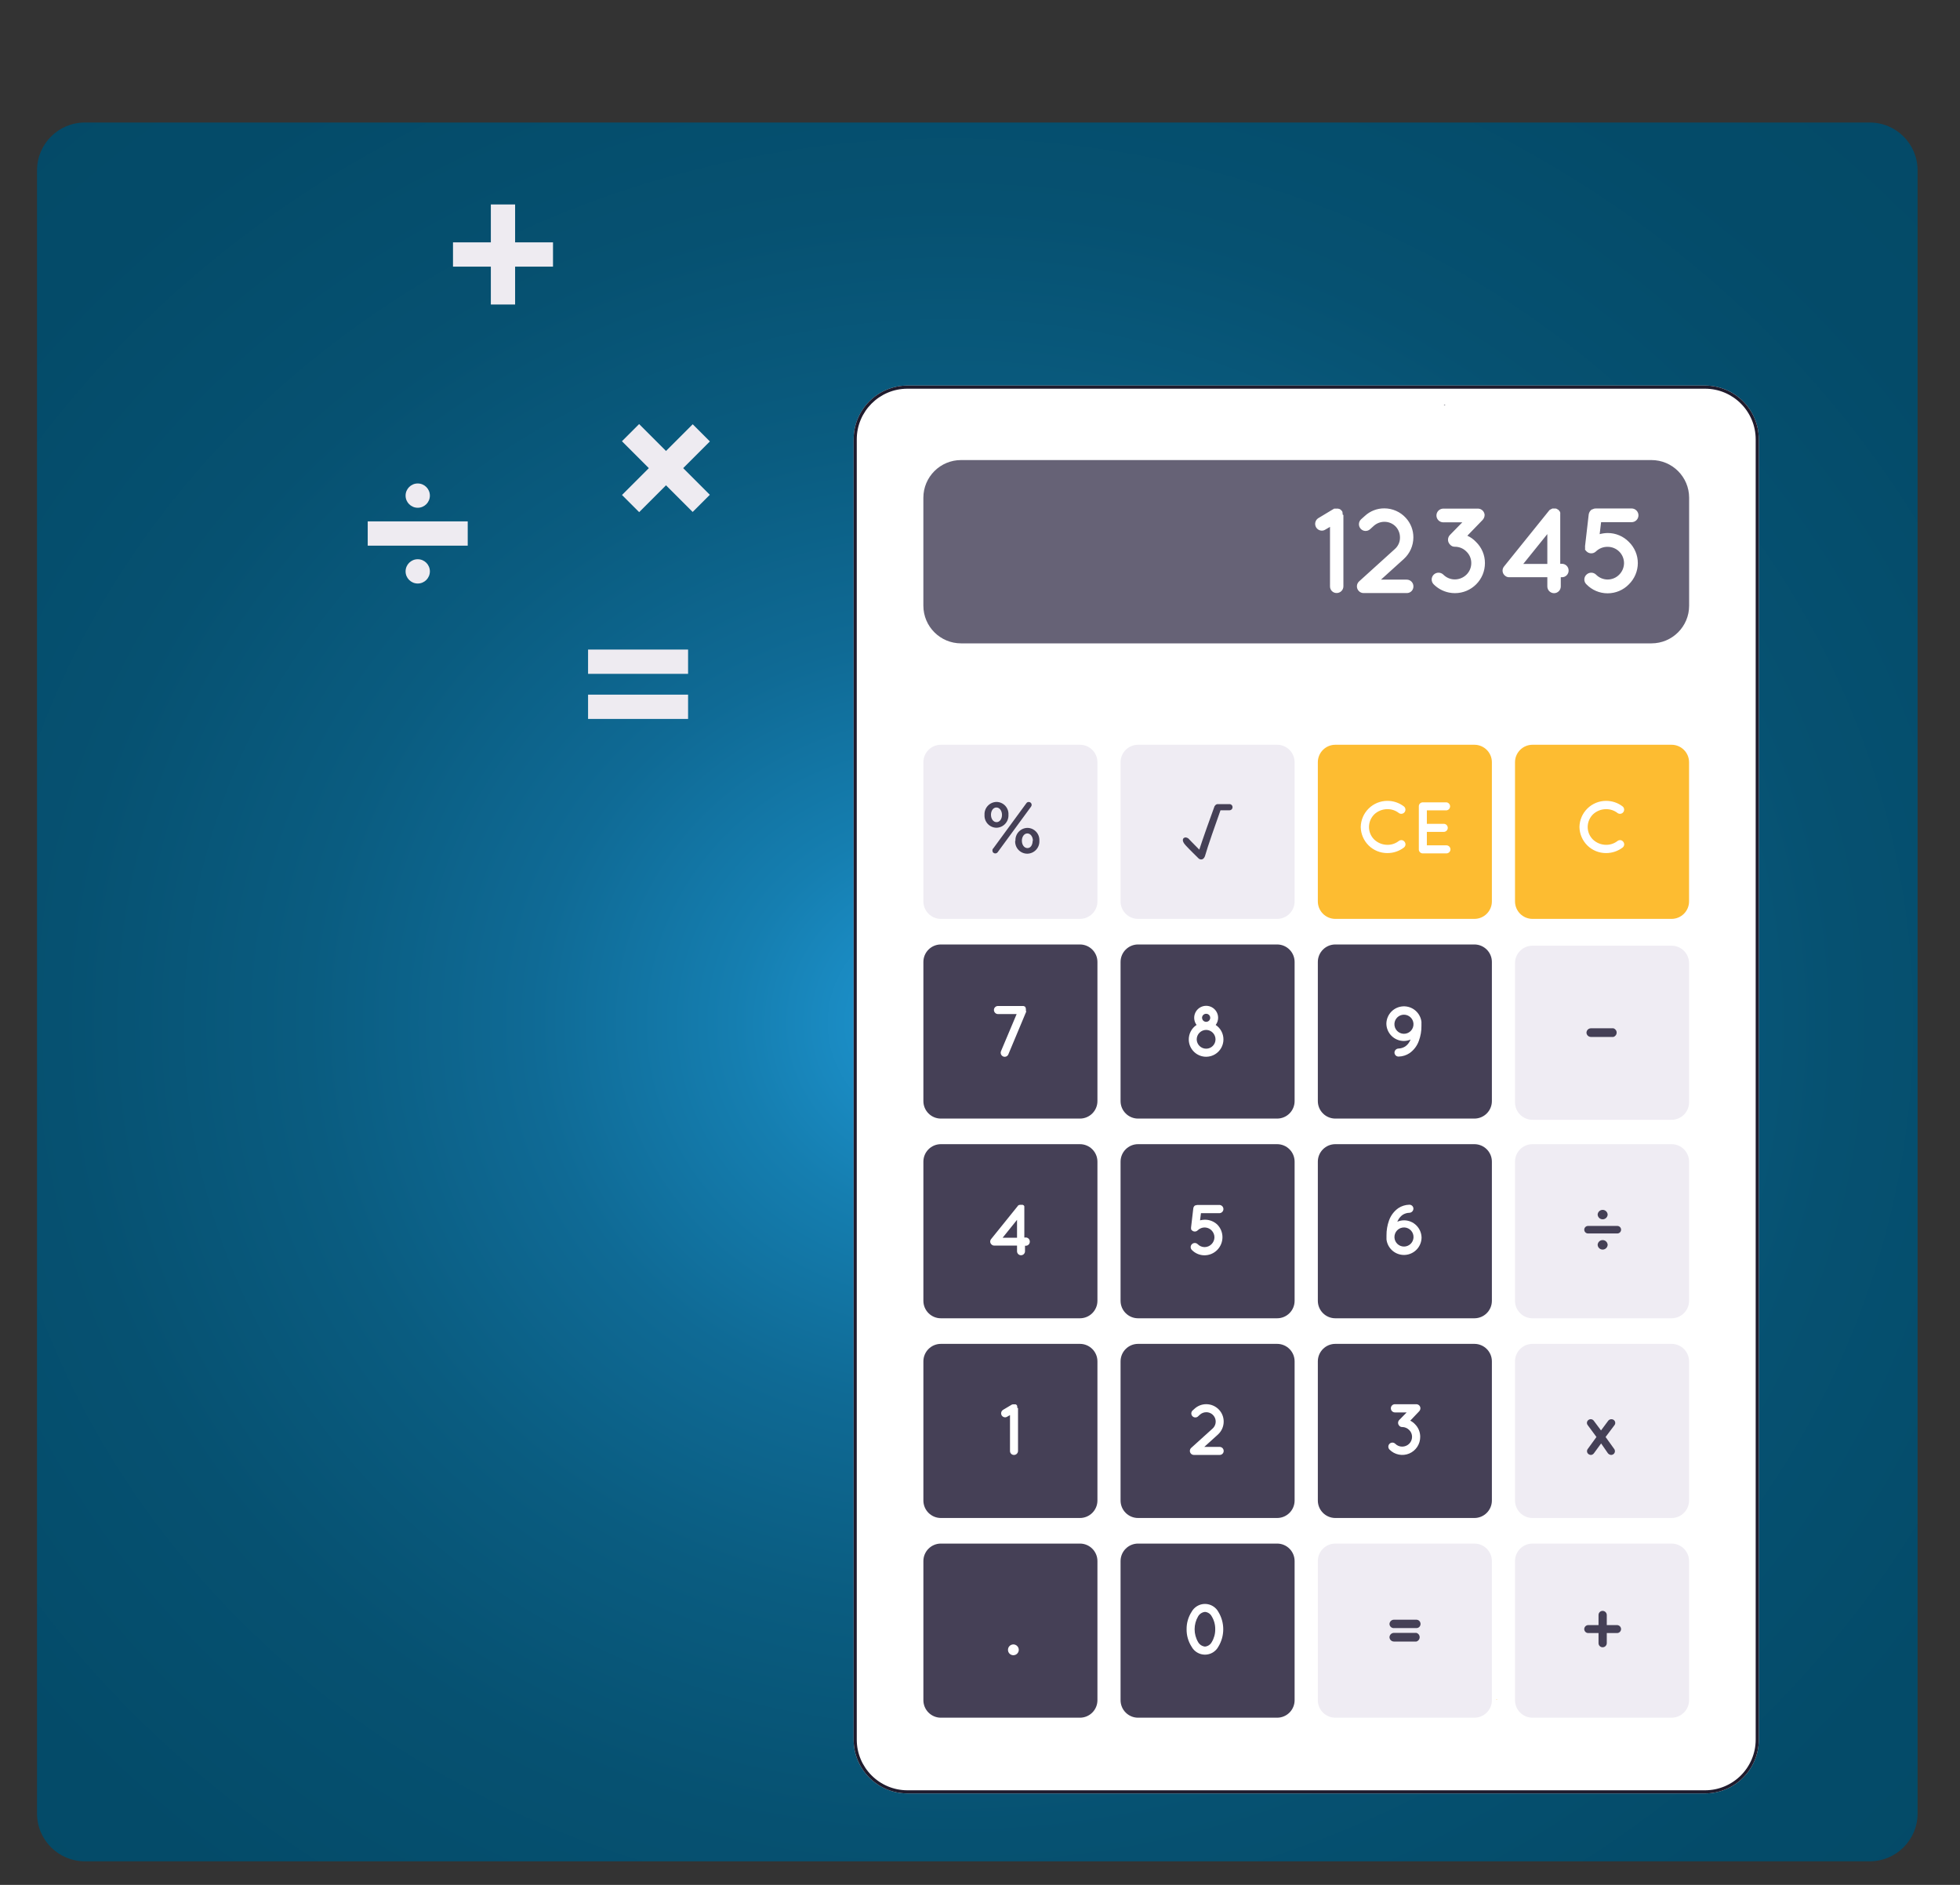 <svg xmlns:v="https://vecta.io/nano" xmlns="http://www.w3.org/2000/svg" xmlns:xlink="http://www.w3.org/1999/xlink" id="Layer_1" x="0px" y="0px" viewBox="0 0 416 400" style="enable-background:new 0 0 416 400;" xml:space="preserve"><rect x="0" y="0" width="416" height="400" fill="#333333" stroke="none"/><style type="text/css">	.st0{fill:url(#SVGID_1_);}	.st1{fill:#FFFFFF;}	.st2{fill:#D5D2DC;}	.st3{fill-rule:evenodd;clip-rule:evenodd;fill:#1F1B2D;}	.st4{fill:#EFECF3;}	.st5{fill:#FDBC31;}	.st6{fill:#454056;}	.st7{fill:#666276;}	.st8{fill:#1F1B2D;}	.st9{fill:#EEEBF1;}</style><radialGradient id="SVGID_1_" cx="304.448" cy="179.7" r="342.79" gradientTransform="matrix(1.018 0 0 0.935 -108.257 49.043)" gradientUnits="userSpaceOnUse">	<stop offset="0" style="stop-color:#1F99D6"></stop>	<stop offset="0.017" style="stop-color:#1E95D1"></stop>	<stop offset="0.132" style="stop-color:#157EB0"></stop>	<stop offset="0.256" style="stop-color:#0F6A95"></stop>	<stop offset="0.391" style="stop-color:#0A5C80"></stop>	<stop offset="0.541" style="stop-color:#065171"></stop>	<stop offset="0.72" style="stop-color:#044B69"></stop>	<stop offset="1" style="stop-color:#034966"></stop></radialGradient><path class="st0" d="M396.843,395H18.014c-5.609,0-10.157-4.547-10.157-10.157V36.157C7.858,30.547,12.405,26,18.014,26 h378.829C402.453,26,407,30.547,407,36.157v348.687C407,390.453,402.453,395,396.843,395z"></path><path class="st1" d="M294.73,191.23h54.683v-87.806H294.73V191.23z"></path><path class="st2" d="M280.71,144.66h11.268v-6.582H280.71V144.66z"></path><path class="st1" d="M361.89,81.824h-169.3c-6.302,0-11.41,5.11-11.41,11.413v275.94c0,6.303,5.108,11.413,11.41,11.413h169.3 c6.302,0,11.41-5.11,11.41-11.413V93.237C373.3,86.934,368.192,81.824,361.89,81.824z"></path><path class="st3" d="M361.89,82.49h-169.3c-5.934,0.003-10.744,4.814-10.745,10.748v275.94 c0.002,5.934,4.811,10.744,10.745,10.747h169.3c5.934-0.003,10.743-4.813,10.745-10.747V93.238 C372.634,87.304,367.824,82.493,361.89,82.49z M192.59,81.824h169.3c6.302,0,11.41,5.11,11.41,11.413v275.94 c0,6.303-5.108,11.413-11.41,11.413h-169.3c-6.302,0-11.41-5.11-11.41-11.413V93.237C181.18,86.934,186.288,81.824,192.59,81.824z"></path><g>	<path class="st4" d="M229.21,158.05h-29.512c-2.052,0-3.715,1.662-3.715,3.713v29.524c0,2.051,1.663,3.714,3.715,3.714h29.512  c2.051,0,3.714-1.663,3.714-3.714v-29.524C232.924,159.712,231.261,158.05,229.21,158.05z"></path>	<g>		<path id="B" class="st4" d="M271.06,158.05h-29.512c-2.051,0-3.714,1.662-3.714,3.713v29.524c0,2.051,1.663,3.714,3.714,3.714   h29.512c2.052,0,3.715-1.663,3.715-3.714v-29.524C274.775,159.712,273.112,158.05,271.06,158.05z"></path>	</g></g><g>	<g>		<path id="B_1_" class="st5" d="M312.93,158.05h-29.512c-2.051,0-3.714,1.662-3.714,3.713v29.524c0,2.051,1.663,3.714,3.714,3.714   h29.512c2.052,0,3.715-1.663,3.715-3.714v-29.524C316.645,159.712,314.982,158.05,312.93,158.05z"></path>	</g>	<path class="st5" d="M354.78,158.05h-29.512c-2.051,0-3.714,1.662-3.714,3.713v29.524c0,2.051,1.663,3.714,3.714,3.714h29.512  c2.051,0,3.714-1.663,3.714-3.714v-29.524C358.494,159.712,356.831,158.05,354.78,158.05z"></path></g><g>	<g>		<path id="C" class="st6" d="M229.21,200.43h-29.512c-2.052,0-3.715,1.662-3.715,3.713v29.524c0,2.051,1.663,3.713,3.715,3.713   h29.512c2.051,0,3.714-1.662,3.714-3.713v-29.524C232.924,202.092,231.261,200.43,229.21,200.43z"></path>	</g>	<g>		<path id="D" class="st6" d="M271.06,200.43h-29.512c-2.051,0-3.714,1.662-3.714,3.713v29.524c0,2.051,1.663,3.713,3.714,3.713   h29.512c2.052,0,3.715-1.662,3.715-3.713v-29.524C274.775,202.092,273.112,200.43,271.06,200.43z"></path>	</g>	<g>		<path id="D_1_" class="st6" d="M312.93,200.43h-29.512c-2.051,0-3.714,1.662-3.714,3.713v29.524c0,2.051,1.663,3.713,3.714,3.713   h29.512c2.052,0,3.715-1.662,3.715-3.713v-29.524C316.645,202.092,314.982,200.43,312.93,200.43z"></path>	</g></g><g>	<path id="E" class="st4" d="M354.78,200.69h-29.512c-2.051,0-3.714,1.663-3.714,3.714v29.524c0,2.05,1.663,3.713,3.714,3.713  h29.512c2.051,0,3.714-1.663,3.714-3.713v-29.524C358.494,202.353,356.831,200.69,354.78,200.69z"></path></g><g>	<g>		<path id="C_1_" class="st6" d="M229.21,242.81h-29.512c-2.052,0-3.715,1.662-3.715,3.713v29.524c0,2.051,1.663,3.713,3.715,3.713   h29.512c2.051,0,3.714-1.662,3.714-3.713v-29.524C232.924,244.472,231.261,242.81,229.21,242.81z"></path>	</g>	<g>		<path id="D_2_" class="st6" d="M271.06,242.81h-29.512c-2.051,0-3.714,1.662-3.714,3.713v29.524c0,2.051,1.663,3.713,3.714,3.713   h29.512c2.052,0,3.715-1.662,3.715-3.713v-29.524C274.775,244.472,273.112,242.81,271.06,242.81z"></path>	</g>	<g>		<path id="D_3_" class="st6" d="M312.93,242.81h-29.512c-2.051,0-3.714,1.662-3.714,3.713v29.524c0,2.051,1.663,3.713,3.714,3.713   h29.512c2.052,0,3.715-1.662,3.715-3.713v-29.524C316.645,244.472,314.982,242.81,312.93,242.81z"></path>	</g></g><path class="st4" d="M354.78,242.81h-29.512c-2.051,0-3.714,1.662-3.714,3.713v29.524c0,2.051,1.663,3.713,3.714,3.713h29.512 c2.051,0,3.714-1.662,3.714-3.713v-29.524C358.494,244.472,356.831,242.81,354.78,242.81z"></path><g>	<path class="st6" d="M229.21,285.19h-29.512c-2.052,0-3.715,1.663-3.715,3.714v29.524c0,2.05,1.663,3.713,3.715,3.713h29.512  c2.051,0,3.714-1.663,3.714-3.713v-29.524C232.924,286.853,231.261,285.19,229.21,285.19z"></path>	<g>		<path id="F" class="st6" d="M271.06,285.19h-29.512c-2.051,0-3.714,1.663-3.714,3.714v29.524c0,2.05,1.663,3.713,3.714,3.713   h29.512c2.052,0,3.715-1.663,3.715-3.713v-29.524C274.775,286.853,273.112,285.19,271.06,285.19z"></path>	</g>	<g>		<path id="F_1_" class="st6" d="M312.93,285.19h-29.512c-2.051,0-3.714,1.663-3.714,3.714v29.524c0,2.05,1.663,3.713,3.714,3.713   h29.512c2.052,0,3.715-1.663,3.715-3.713v-29.524C316.645,286.853,314.982,285.19,312.93,285.19z"></path>	</g></g><g>	<path id="E_1_" class="st4" d="M354.78,285.19h-29.512c-2.051,0-3.714,1.663-3.714,3.714v29.524c0,2.05,1.663,3.713,3.714,3.713  h29.512c2.051,0,3.714-1.663,3.714-3.713v-29.524C358.494,286.853,356.831,285.19,354.78,285.19z"></path></g><g>	<path class="st6" d="M229.21,327.57h-29.512c-2.052,0-3.715,1.663-3.715,3.714v29.523c0,2.051,1.663,3.714,3.715,3.714h29.512  c2.051,0,3.714-1.663,3.714-3.714v-29.523C232.924,329.233,231.261,327.57,229.21,327.57z"></path>	<g>		<path id="G" class="st6" d="M271.06,327.57h-29.512c-2.051,0-3.714,1.663-3.714,3.714v29.523c0,2.051,1.663,3.714,3.714,3.714   h29.512c2.052,0,3.715-1.663,3.715-3.714v-29.523C274.775,329.233,273.112,327.57,271.06,327.57z"></path>	</g></g><g>	<g>		<path id="G_1_" class="st4" d="M312.93,327.57h-29.512c-2.051,0-3.714,1.663-3.714,3.714v29.523c0,2.051,1.663,3.714,3.714,3.714   h29.512c2.052,0,3.715-1.663,3.715-3.714v-29.523C316.645,329.233,314.982,327.57,312.93,327.57z"></path>	</g>	<path class="st4" d="M354.78,327.57h-29.512c-2.051,0-3.714,1.663-3.714,3.714v29.523c0,2.051,1.663,3.714,3.714,3.714h29.512  c2.051,0,3.714-1.663,3.714-3.714v-29.523C358.494,329.233,356.831,327.57,354.78,327.57z"></path></g><path class="st6" d="M208.96,172.93c-0.02-0.35,0.03-0.701,0.149-1.031c0.118-0.331,0.303-0.633,0.543-0.89 c0.239-0.257,0.527-0.463,0.848-0.605c0.321-0.142,0.667-0.218,1.018-0.222c0.347,0.004,0.689,0.079,1.006,0.22 s0.602,0.345,0.837,0.599s0.418,0.554,0.534,0.881s0.165,0.674,0.143,1.02c0.041,0.709-0.208,1.404-0.691,1.925 c-0.239,0.257-0.527,0.464-0.848,0.607c-0.321,0.143-0.668,0.22-1.019,0.226c-0.347-0.006-0.69-0.082-1.006-0.224 s-0.602-0.346-0.838-0.602c-0.235-0.255-0.417-0.555-0.533-0.882C208.987,173.624,208.938,173.277,208.96,172.93L208.96,172.93z  M212.669,172.93c0-0.856-0.495-1.569-1.189-1.569s-1.151,0.713-1.151,1.541c0,0.884,0.495,1.569,1.189,1.569 S212.669,173.758,212.669,172.93z M210.767,180.111l7.065-9.644c0.053-0.089,0.13-0.162,0.223-0.211 c0.092-0.049,0.196-0.071,0.3-0.065c0.079-0.001,0.158,0.013,0.232,0.043c0.074,0.029,0.141,0.073,0.197,0.129 c0.057,0.056,0.102,0.122,0.133,0.196c0.03,0.073,0.046,0.152,0.046,0.231c-0.003,0.144-0.049,0.283-0.133,0.4 l-7.065,9.644c-0.059,0.086-0.139,0.156-0.232,0.205s-0.196,0.072-0.3,0.071c-0.079,0.001-0.158-0.013-0.231-0.043 c-0.073-0.03-0.14-0.074-0.196-0.13c-0.056-0.056-0.1-0.122-0.129-0.196c-0.03-0.073-0.045-0.151-0.043-0.23 c-0.01-0.14,0.024-0.279,0.095-0.4H210.767L210.767,180.111z M215.521,178.437c-0.02-0.35,0.03-0.701,0.149-1.031 c0.119-0.331,0.303-0.633,0.542-0.89c0.483-0.52,1.158-0.819,1.867-0.827c0.346,0.005,0.688,0.081,1.004,0.222 c0.316,0.142,0.6,0.346,0.836,0.6c0.236,0.254,0.417,0.553,0.534,0.879c0.117,0.326,0.166,0.673,0.146,1.019 c0.02,0.35-0.03,0.701-0.148,1.031c-0.118,0.33-0.302,0.633-0.54,0.89c-0.238,0.258-0.525,0.465-0.845,0.608 c-0.32,0.144-0.665,0.222-1.016,0.229c-0.712,0.003-1.394-0.288-1.884-0.805c-0.242-0.255-0.43-0.558-0.55-0.889 c-0.121-0.331-0.173-0.684-0.152-1.036L215.521,178.437L215.521,178.437z M219.229,178.437c0-0.856-0.494-1.569-1.179-1.569 s-1.16,0.713-1.16,1.541c0,0.884,0.495,1.569,1.189,1.569s1.093-0.713,1.093-1.541H219.229z"></path><path class="st1" d="M288.81,175.5c0.028-1.478,0.634-2.887,1.688-3.924c1.054-1.036,2.473-1.618,3.951-1.621 c1.288-0.01,2.541,0.416,3.556,1.208c0.165,0.149,0.268,0.355,0.288,0.577s-0.044,0.442-0.18,0.619 c-0.135,0.176-0.332,0.295-0.551,0.332c-0.219,0.038-0.445-0.009-0.631-0.13c-0.703-0.563-1.581-0.862-2.482-0.846 c-1.028,0.006-2.017,0.4-2.767,1.103c-0.714,0.71-1.118,1.675-1.122,2.682c-0.001,0.498,0.097,0.991,0.29,1.45 c0.193,0.46,0.476,0.875,0.832,1.223c0.749,0.706,1.738,1.103,2.767,1.113c0.901,0.014,1.778-0.285,2.482-0.847 c0.19-0.124,0.418-0.175,0.643-0.146c0.442,0.101,0.751,0.501,0.738,0.954c-0.028,0.227-0.137,0.437-0.307,0.59 c-1.018,0.785-2.27,1.208-3.556,1.199c-1.479,0.005-2.901-0.574-3.956-1.61C289.438,178.39,288.833,176.979,288.81,175.5 L288.81,175.5z M301.14,180.19v-9.074c-0.002-0.112,0.018-0.223,0.059-0.327c0.042-0.104,0.104-0.198,0.183-0.277 c0.079-0.079,0.174-0.141,0.278-0.183c0.103-0.042,0.214-0.062,0.326-0.059h5.021c0.21,0.022,0.405,0.121,0.546,0.279 c0.141,0.157,0.22,0.361,0.22,0.572c-0,0.212-0.079,0.416-0.22,0.573c-0.141,0.157-0.336,0.256-0.546,0.278h-4.165v2.854 h3.585c0.227,0,0.445,0.09,0.605,0.25c0.16,0.161,0.251,0.379,0.251,0.606c0,0.227-0.09,0.444-0.251,0.605 s-0.378,0.251-0.605,0.251h-3.585v2.853h4.165c0.469,0.013,0.844,0.396,0.846,0.866c-0.005,0.222-0.095,0.435-0.253,0.593 c-0.158,0.157-0.37,0.248-0.593,0.253h-4.982c-0.121,0.007-0.242-0.011-0.354-0.055s-0.215-0.111-0.299-0.198 C301.202,180.674,301.118,180.433,301.14,180.19L301.14,180.19z M335.23,175.5c0.028-1.478,0.634-2.887,1.688-3.924 c1.054-1.036,2.473-1.618,3.951-1.621c1.288-0.01,2.541,0.416,3.556,1.208c0.165,0.149,0.268,0.355,0.288,0.577 s-0.044,0.442-0.18,0.619c-0.135,0.176-0.332,0.295-0.551,0.332c-0.219,0.038-0.445-0.009-0.631-0.13 c-0.704-0.561-1.581-0.861-2.482-0.846c-1.028,0.006-2.017,0.4-2.767,1.103c-0.714,0.71-1.118,1.675-1.122,2.682 c-0.001,0.498,0.097,0.991,0.29,1.45c0.193,0.46,0.476,0.875,0.832,1.223c0.749,0.706,1.738,1.103,2.767,1.113 c0.9,0.013,1.777-0.286,2.482-0.847c0.19-0.124,0.418-0.175,0.643-0.146c0.442,0.101,0.751,0.501,0.738,0.954 c-0.028,0.227-0.137,0.437-0.307,0.59c-1.019,0.784-2.27,1.205-3.556,1.199c-1.479,0.005-2.901-0.574-3.956-1.61 C335.858,178.39,335.253,176.979,335.23,175.5L335.23,175.5z M217.82,214.66l-3.803,9.092c-0.125,0.319-0.437,0.525-0.78,0.514 c-0.111,0-0.221-0.023-0.323-0.067c-0.205-0.088-0.368-0.252-0.455-0.458c-0.087-0.205-0.091-0.437-0.011-0.645l3.328-7.894 h-3.975c-0.226-0.007-0.44-0.101-0.597-0.263c-0.157-0.161-0.247-0.377-0.249-0.603s0.089-0.439,0.248-0.598 s0.374-0.248,0.598-0.248h5.278c0.05-0.009,0.102-0.009,0.152,0c0.113,0.027,0.221,0.069,0.323,0.124v0.047 c0,0,0.048,0,0.057,0.057s0.048,0.048,0.067,0.067s0,0.047,0,0.057v0.076l0.057,0.086v0.076c0.005,0.025,0.005,0.051,0,0.076 c0.019,0.11,0.019,0.223,0,0.333C217.775,214.539,217.804,214.598,217.82,214.66L217.82,214.66z M259.67,220.57 c0.004,1.296-0.675,2.499-1.786,3.166c-0.546,0.328-1.168,0.509-1.805,0.524c-2,0.043-3.67-1.516-3.765-3.514 c-0.028-0.636,0.109-1.269,0.398-1.837c0.289-0.568,0.721-1.051,1.253-1.402c-0.24-0.322-0.401-0.697-0.468-1.093 c-0.067-0.396-0.04-0.803,0.081-1.186c0.121-0.384,0.33-0.733,0.612-1.02c0.282-0.287,0.627-0.502,1.009-0.629 s0.787-0.161,1.184-0.101c0.397,0.06,0.775,0.215,1.101,0.45s0.591,0.544,0.775,0.902s0.279,0.753,0.28,1.155 c0.002,0.55-0.179,1.085-0.514,1.522c0.505,0.336,0.919,0.791,1.206,1.326C259.518,219.367,259.669,219.964,259.67,220.57 L259.67,220.57z M257.987,220.57c0-0.528-0.207-1.034-0.577-1.409c-0.37-0.376-0.873-0.591-1.401-0.598 c-0.532,0.002-1.042,0.214-1.419,0.59c-0.377,0.375-0.591,0.884-0.596,1.417c0.007,0.529,0.223,1.033,0.601,1.404 c0.377,0.371,0.885,0.577,1.414,0.574C257.101,222.547,257.986,221.662,257.987,220.57L257.987,220.57z M255.135,215.985 c0,0.23,0.091,0.45,0.253,0.612c0.162,0.163,0.382,0.255,0.612,0.254c0.229,0,0.449-0.091,0.612-0.254s0.253-0.382,0.253-0.612 c-0.002-0.223-0.092-0.437-0.25-0.595c-0.158-0.159-0.372-0.249-0.596-0.251c-0.117-0.004-0.233,0.016-0.342,0.058 c-0.109,0.043-0.208,0.107-0.292,0.188c-0.083,0.082-0.15,0.18-0.194,0.288s-0.067,0.224-0.066,0.341L255.135,215.985 L255.135,215.985z M294.25,217.22c0.019-0.945,0.395-1.848,1.053-2.527c0.658-0.679,1.548-1.083,2.492-1.131 c1.958-0.099,3.66,1.332,3.9,3.278v0.875c0.012,1.073-0.172,2.14-0.542,3.148c-0.369,1.065-1.064,1.987-1.987,2.634 c-0.684,0.453-1.481,0.703-2.301,0.723c-0.113,0.005-0.225-0.012-0.331-0.05s-0.203-0.097-0.286-0.173s-0.15-0.168-0.197-0.27 c-0.048-0.102-0.075-0.212-0.08-0.325c-0.003-0.225,0.082-0.443,0.236-0.608c0.154-0.165,0.366-0.264,0.591-0.276 c0.513-0.013,1.012-0.165,1.446-0.438c0.4-0.275,0.726-0.644,0.95-1.074c0.078-0.127,0.145-0.261,0.2-0.4 c-0.464,0.204-0.967,0.308-1.474,0.304c-0.973-0.012-1.902-0.405-2.588-1.095C294.646,219.125,294.257,218.193,294.25,217.22 L294.25,217.22z M295.962,217.22c-0.019,0.277,0.019,0.555,0.112,0.817s0.238,0.501,0.428,0.704 c0.759,0.817,2.037,0.865,2.855,0.105c0.036-0.034,0.071-0.069,0.105-0.105c0.19-0.203,0.336-0.442,0.429-0.704 s0.131-0.54,0.112-0.817c-0.035-0.512-0.264-0.992-0.639-1.342s-0.869-0.545-1.382-0.545s-1.007,0.195-1.382,0.545 S295.997,216.708,295.962,217.22z"></path><path class="st6" d="M336.72,219.17c0-0.252,0.1-0.494,0.278-0.673c0.178-0.178,0.421-0.278,0.673-0.278h4.754 c0.414,0.113,0.702,0.489,0.701,0.918c0,0.429-0.287,0.805-0.701,0.917h-4.754c-0.242,0.001-0.474-0.09-0.65-0.254 S336.737,219.41,336.72,219.17L336.72,219.17z"></path><path class="st1" d="M218.57,263.52c0,0.112-0.023,0.224-0.067,0.328c-0.043,0.104-0.107,0.198-0.188,0.277 c-0.081,0.079-0.176,0.141-0.281,0.182c-0.105,0.042-0.217,0.062-0.33,0.059h-0.152v1.17 c-0,0.225-0.089,0.44-0.248,0.599c-0.158,0.158-0.374,0.247-0.598,0.247s-0.44-0.089-0.598-0.247 c-0.159-0.159-0.248-0.374-0.248-0.599v-1.208h-4.84c-0.193,0.008-0.381-0.06-0.523-0.19 c-0.089-0.066-0.164-0.15-0.22-0.246c-0.056-0.096-0.092-0.203-0.105-0.313c-0.026-0.223,0.04-0.447,0.182-0.621 l5.705-7.076v-0.066c0.028,0.005,0.056,0.003,0.082-0.005s0.051-0.023,0.071-0.043l0.057-0.047c0.057-0.048,0,0,0.095,0 s0-0.048,0.057-0.048h0.095c0.021,0.008,0.045,0.008,0.066,0h0.257c0.025,0.009,0.051,0.009,0.076,0h0.152l0.086,0.057 l0.076,0.048c0.076,0.047,0,0,0,0h0.047l0.067,0.066v0.057c0.027,0.021,0.049,0.047,0.067,0.076c-0.008,0.022-0.008,0.045,0,0.067 c0.006,0.028,0.006,0.057,0,0.086v0.066c0.01,0.028,0.01,0.058,0,0.086v6.344h0.152c0.127-0.024,0.259-0.018,0.384,0.017 s0.24,0.098,0.337,0.184c0.097,0.086,0.173,0.193,0.223,0.313C218.556,263.26,218.577,263.39,218.57,263.52L218.57,263.52z  M215.86,258.869l-3.062,3.804h3.062V258.869z M258.34,259.85c0.357,0.355,0.64,0.778,0.832,1.243 c0.193,0.465,0.291,0.964,0.29,1.468c-0.004,1.016-0.407,1.989-1.122,2.71c-0.353,0.355-0.772,0.637-1.234,0.83 c-0.462,0.192-0.957,0.292-1.457,0.293c-0.498,0.001-0.991-0.098-1.45-0.291c-0.459-0.193-0.874-0.476-1.222-0.832 c-0.084-0.08-0.15-0.175-0.195-0.282c-0.046-0.106-0.069-0.221-0.069-0.336c0-0.115,0.023-0.23,0.069-0.336 c0.045-0.106,0.112-0.202,0.195-0.282c0.163-0.161,0.384-0.251,0.613-0.251c0.229-0,0.45,0.09,0.613,0.251 c0.192,0.196,0.42,0.351,0.672,0.458c0.252,0.107,0.523,0.161,0.797,0.161c0.274-0,0.545-0.055,0.797-0.161 c0.252-0.106,0.481-0.262,0.673-0.458c0.389-0.385,0.611-0.908,0.618-1.455c0-0.551-0.219-1.079-0.607-1.47 c-0.593-0.599-1.488-0.782-2.268-0.462c-0.254,0.103-0.486,0.255-0.682,0.448c-0.08,0.081-0.176,0.145-0.281,0.189 c-0.105,0.043-0.218,0.066-0.332,0.066c-0.114-0-0.227-0.023-0.332-0.066c-0.105-0.044-0.201-0.108-0.281-0.189 c-0.067-0.057-0.105-0.133-0.171-0.2s0-0.047,0-0.047c0.008-0.025,0.008-0.052,0-0.076v-0.105c-0.019-0.088-0.019-0.178,0-0.266 l0.466-3.985c0.017-0.123,0.06-0.24,0.125-0.345c0.066-0.105,0.152-0.195,0.255-0.264h0.104 c0.125-0.061,0.261-0.093,0.4-0.095h4.545c0.122-0.013,0.245,0,0.362,0.038c0.116,0.038,0.223,0.1,0.314,0.182 s0.164,0.182,0.214,0.294c0.102,0.227,0.102,0.485,0,0.712c-0.05,0.112-0.122,0.212-0.214,0.294s-0.198,0.144-0.314,0.182 c-0.117,0.038-0.24,0.051-0.362,0.038h-3.803l-0.191,1.522c0.339-0.086,0.687-0.131,1.037-0.133 C256.705,258.838,257.633,259.198,258.34,259.85z M301.72,262.65c-0.017,0.946-0.391,1.85-1.048,2.53s-1.548,1.087-2.493,1.136 c-0.944,0.049-1.872-0.261-2.597-0.869c-0.725-0.608-1.192-1.468-1.307-2.407v-0.875c-0.01-1.073,0.17-2.139,0.532-3.149 c0.372-1.063,1.067-1.984,1.988-2.634c0.687-0.452,1.488-0.703,2.31-0.723c0.112-0.005,0.224,0.012,0.329,0.051 c0.105,0.038,0.202,0.097,0.284,0.173c0.083,0.076,0.149,0.168,0.196,0.27s0.072,0.212,0.076,0.324 c0,0.226-0.085,0.444-0.238,0.61c-0.154,0.166-0.364,0.267-0.59,0.284c-0.512,0.006-1.012,0.154-1.445,0.428 c-0.393,0.283-0.718,0.65-0.951,1.075c-0.076,0.123-0.133,0.266-0.199,0.399c0.464-0.204,0.966-0.307,1.473-0.304 c0.972,0.015,1.899,0.407,2.586,1.094C301.313,260.75,301.705,261.678,301.72,262.65z M300.009,262.65 c0.019-0.277-0.02-0.555-0.112-0.817c-0.37-1.052-1.523-1.605-2.576-1.235c-0.047,0.017-0.094,0.035-0.14,0.055 c-0.255,0.11-0.484,0.272-0.673,0.475c-0.19,0.203-0.336,0.443-0.428,0.705c-0.093,0.262-0.132,0.54-0.113,0.817 c0.036,0.512,0.264,0.991,0.639,1.342c0.375,0.351,0.869,0.545,1.382,0.545c0.513,0,1.007-0.195,1.382-0.545 C299.745,263.642,299.973,263.162,300.009,262.65L300.009,262.65z"></path><path class="st6" d="M337.05,261.76c-0.441-0.001-0.798-0.358-0.799-0.799c0.001-0.441,0.358-0.798,0.799-0.799h6.218 c0.441,0.001,0.798,0.358,0.799,0.799c-0.001,0.441-0.358,0.798-0.799,0.799H337.05z M341.214,257.718v0.076 c-0.025,0.264-0.147,0.509-0.343,0.687s-0.452,0.278-0.717,0.278c-0.265,0-0.52-0.099-0.716-0.278 c-0.196-0.178-0.319-0.423-0.344-0.687v-0.076c0.025-0.264,0.148-0.509,0.344-0.688c0.196-0.178,0.451-0.277,0.716-0.277 s0.521,0.099,0.717,0.277S341.189,257.454,341.214,257.718z M341.214,264.128v0.086c-0.025,0.264-0.147,0.509-0.343,0.687 s-0.452,0.278-0.717,0.278c-0.265,0-0.52-0.099-0.716-0.278c-0.196-0.178-0.319-0.423-0.344-0.687v-0.086 c0.025-0.264,0.148-0.509,0.344-0.687c0.196-0.179,0.451-0.277,0.716-0.277c0.265,0,0.521,0.098,0.717,0.277 S341.189,263.864,341.214,264.128z"></path><path class="st1" d="M216.07,298.83v9.083c-0.001,0.113-0.025,0.224-0.069,0.327c-0.044,0.103-0.108,0.197-0.188,0.276 c-0.081,0.078-0.176,0.14-0.28,0.182c-0.104,0.042-0.216,0.063-0.328,0.062c-0.111,0-0.221-0.021-0.324-0.062 c-0.208-0.086-0.372-0.251-0.455-0.46c-0.041-0.103-0.061-0.214-0.058-0.325v-7.609l-0.618,0.352 c-0.127,0.083-0.276,0.126-0.428,0.124c-0.184-0.003-0.363-0.065-0.509-0.177c-0.147-0.112-0.253-0.268-0.303-0.446 c-0.05-0.178-0.042-0.366,0.024-0.539c0.066-0.172,0.185-0.318,0.341-0.417l1.902-1.132h0.057c0,0,0.047,0,0.076-0.047h0.152 c0.037-0.01,0.077-0.01,0.114,0h0.162c0.021,0.008,0.045,0.008,0.066,0h0.095c0.019-0.008,0.039-0.008,0.057,0 c0,0,0.067,0.047,0.096,0.047l0.057,0.048l0.066,0.047c0.025,0.012,0.046,0.032,0.057,0.057v0.057l0.067,0.067v0.2 c-0.002,0.025-0.002,0.051,0,0.076c-0.014,0.037-0.014,0.077,0,0.114L216.07,298.83L216.07,298.83z M259.72,307.91 c0.001,0.112-0.02,0.223-0.062,0.326s-0.104,0.197-0.183,0.276s-0.173,0.141-0.276,0.183s-0.214,0.063-0.325,0.062h-5.477 c-0.118,0.001-0.235-0.023-0.343-0.071c-0.108-0.048-0.205-0.118-0.285-0.205c-0.153-0.167-0.234-0.387-0.225-0.614 s0.107-0.44,0.273-0.594l4.555-4.118c0.298-0.27,0.507-0.625,0.6-1.016c0.093-0.391,0.065-0.801-0.08-1.176 c-0.145-0.376-0.401-0.698-0.734-0.925c-0.332-0.226-0.725-0.347-1.127-0.345c-0.493,0.002-0.969,0.181-1.341,0.504 l-0.475,0.437c-0.353,0.265-0.85,0.214-1.144-0.115c-0.142-0.158-0.221-0.363-0.22-0.575 c0.001-0.213,0.08-0.417,0.223-0.575l0.475-0.428c0.679-0.616,1.565-0.956,2.482-0.951c0.516,0.001,1.026,0.11,1.497,0.32 s0.895,0.515,1.241,0.898c0.619,0.677,0.959,1.564,0.951,2.482c-0.001,0.516-0.11,1.026-0.319,1.498 c-0.21,0.472-0.516,0.894-0.898,1.241l-2.9,2.625h3.271C259.342,307.062,259.718,307.442,259.72,307.91L259.72,307.91z  M300.31,302.22c0.357,0.351,0.641,0.77,0.834,1.232c0.193,0.463,0.29,0.959,0.288,1.46 c0.015,1.551-0.911,2.957-2.343,3.554c-0.7,0.291-1.471,0.367-2.214,0.216c-0.744-0.15-1.425-0.519-1.957-1.06 c-0.337-0.339-0.337-0.887,0-1.226c0.163-0.163,0.383-0.255,0.613-0.255c0.23,0,0.451,0.092,0.614,0.255 c0.192,0.192,0.42,0.344,0.672,0.447c0.251,0.103,0.52,0.154,0.792,0.152c0.55-0.001,1.079-0.215,1.474-0.599 c0.197-0.194,0.353-0.425,0.459-0.68c0.106-0.255,0.16-0.528,0.159-0.804s-0.052-0.542-0.158-0.792 c-0.106-0.25-0.263-0.476-0.46-0.663c-0.191-0.195-0.419-0.35-0.67-0.456s-0.521-0.162-0.794-0.163 c-0.119,0.008-0.238-0.014-0.347-0.062c-0.109-0.048-0.206-0.121-0.281-0.213c-0.081-0.081-0.145-0.176-0.189-0.282 c-0.043-0.105-0.066-0.218-0.066-0.332c0-0.114,0.023-0.227,0.066-0.332c0.044-0.105,0.108-0.201,0.189-0.281 l1.569-1.598h-2.491c-0.115-0.001-0.228-0.025-0.334-0.07c-0.106-0.046-0.202-0.111-0.282-0.193 c-0.08-0.082-0.144-0.179-0.187-0.286c-0.042-0.107-0.064-0.221-0.063-0.336c0-0.113,0.023-0.225,0.066-0.33 c0.044-0.104,0.108-0.199,0.188-0.278c0.08-0.08,0.176-0.143,0.281-0.185c0.105-0.043,0.218-0.064,0.331-0.063h4.535 c0.151-0.001,0.298,0.037,0.43,0.11s0.241,0.179,0.318,0.308s0.121,0.275,0.125,0.425c0.004,0.15-0.032,0.299-0.103,0.432 c-0.045,0.076-0.096,0.149-0.152,0.218l-1.901,1.998C299.693,301.67,300.028,301.918,300.31,302.22L300.31,302.22z"></path><path class="st6" d="M342.68,302.42l-1.901,2.53l1.825,2.54c0.124,0.167,0.177,0.376,0.148,0.582 c-0.028,0.206-0.136,0.393-0.3,0.521c-0.143,0.105-0.316,0.165-0.494,0.171c-0.261-0.022-0.503-0.145-0.675-0.342 l-1.455-2.102l-1.54,2.102c-0.076,0.099-0.172,0.181-0.282,0.241s-0.231,0.093-0.356,0.101 c-0.175-0.005-0.344-0.065-0.484-0.171c-0.086-0.06-0.159-0.136-0.214-0.225s-0.093-0.187-0.109-0.29 c-0.016-0.103-0.011-0.209,0.015-0.31c0.026-0.101,0.073-0.196,0.136-0.278l1.845-2.54l-1.864-2.53 c-0.063-0.081-0.109-0.174-0.135-0.274s-0.03-0.204-0.014-0.305s0.053-0.199,0.108-0.286s0.128-0.162,0.213-0.219 c0.084-0.064,0.18-0.11,0.282-0.136c0.102-0.026,0.208-0.032,0.312-0.017c0.104,0.015,0.205,0.051,0.295,0.105 s0.17,0.125,0.233,0.21l1.54,2.063l1.531-2.063c0.138-0.171,0.336-0.282,0.553-0.312c0.217-0.03,0.437,0.024,0.616,0.15 c0.166,0.122,0.277,0.304,0.309,0.507C342.85,302.046,342.801,302.253,342.68,302.42L342.68,302.42z"></path><path class="st1" d="M215.08,348.97c0.305,0.002,0.596,0.124,0.811,0.339c0.215,0.215,0.338,0.506,0.34,0.811 c-0.004,0.632-0.519,1.143-1.151,1.142c-0.15,0.001-0.299-0.028-0.438-0.084c-0.139-0.057-0.265-0.141-0.371-0.248 c-0.106-0.106-0.19-0.232-0.247-0.371c-0.057-0.139-0.086-0.288-0.085-0.439C213.939,349.488,214.448,348.975,215.08,348.97z  M251.85,345.76c-0.019-1.303,0.345-2.582,1.046-3.681c0.278-0.514,0.69-0.944,1.192-1.243c0.502-0.3,1.076-0.458,1.661-0.458 c0.585,0,1.158,0.158,1.66,0.458c0.502,0.3,0.914,0.729,1.192,1.243c0.672,1.108,1.027,2.38,1.027,3.676 c0,1.297-0.355,2.568-1.027,3.677c-0.275,0.517-0.686,0.949-1.189,1.251c-0.502,0.302-1.077,0.461-1.663,0.461 c-1.194-0.002-2.29-0.659-2.853-1.712C252.197,348.336,251.833,347.06,251.85,345.76L251.85,345.76z M257.926,345.76 c0.017-0.965-0.24-1.915-0.741-2.739c-0.139-0.266-0.342-0.493-0.591-0.659c-0.25-0.166-0.537-0.267-0.836-0.292 c-0.302,0.03-0.592,0.132-0.847,0.297c-0.255,0.166-0.467,0.39-0.617,0.654c-0.99,1.685-0.99,3.774,0,5.459 c0.15,0.264,0.362,0.488,0.617,0.654s0.545,0.267,0.847,0.298c0.298-0.029,0.584-0.131,0.833-0.297 c0.248-0.166,0.452-0.391,0.594-0.655C257.683,347.661,257.94,346.718,257.926,345.76z"></path><path class="st6" d="M294.91,344.62c0.03-0.503,0.447-0.895,0.951-0.894h4.754c0.117,0,0.233,0.023,0.341,0.068 c0.108,0.045,0.206,0.111,0.288,0.194c0.166,0.168,0.258,0.396,0.256,0.632c0.002,0.117-0.019,0.233-0.062,0.341 c-0.044,0.109-0.109,0.207-0.192,0.29c-0.082,0.083-0.181,0.148-0.289,0.191c-0.109,0.043-0.225,0.065-0.342,0.062h-4.754 c-0.121,0.008-0.243-0.009-0.357-0.05s-0.22-0.105-0.309-0.187s-0.16-0.183-0.209-0.294 C294.937,344.862,294.911,344.742,294.91,344.62z M294.91,347.473c0-0.252,0.1-0.494,0.279-0.672s0.42-0.279,0.672-0.279h4.754 c0.202,0.055,0.38,0.174,0.506,0.34c0.127,0.166,0.196,0.369,0.196,0.578c0,0.209-0.069,0.412-0.196,0.577 c-0.127,0.166-0.304,0.286-0.506,0.341h-4.754c-0.504,0.001-0.921-0.391-0.951-0.894V347.473z M339.28,346.56h-2.187 c-0.466-0.002-0.844-0.38-0.846-0.846c0.005-0.223,0.096-0.435,0.253-0.593c0.157-0.158,0.37-0.249,0.593-0.253h2.187 v-2.131c-0.002-0.116,0.018-0.231,0.061-0.339c0.043-0.108,0.107-0.206,0.189-0.289c0.165-0.166,0.391-0.259,0.625-0.257 c0.233,0.003,0.455,0.097,0.619,0.263s0.256,0.389,0.256,0.622v2.131h2.187c0.223,0.004,0.436,0.095,0.593,0.253 c0.157,0.158,0.248,0.37,0.253,0.593c-0.002,0.466-0.38,0.844-0.846,0.846h-2.187v2.14c0,0.233-0.092,0.455-0.256,0.619 s-0.387,0.257-0.619,0.257c-0.115,0.001-0.23-0.021-0.336-0.065c-0.107-0.043-0.204-0.107-0.285-0.189 c-0.082-0.081-0.146-0.178-0.19-0.285c-0.043-0.107-0.065-0.222-0.064-0.337L339.28,346.56L339.28,346.56z M261.6,171.3 c0,0.174-0.069,0.341-0.192,0.464s-0.29,0.192-0.464,0.192h-1.902c-0.808,2.235-2.852,8.085-3.299,9.739 c-0.07,0.198-0.184,0.377-0.333,0.524c-0.125,0.106-0.282,0.167-0.447,0.171c-0.235,0.005-0.461-0.093-0.618-0.267 c0,0-2.054-2.006-2.691-2.72c-0.951-1.008-0.523-1.483-0.39-1.569c0.112-0.072,0.239-0.115,0.371-0.124 c0.209,0.021,0.41,0.097,0.58,0.219l0.666,0.694c0.177,0.194,0.36,0.382,0.551,0.562l0.523,0.532l0.59,0.59 c0.485-1.56,2.653-7.685,3.233-9.216c0.049-0.081,0.11-0.155,0.18-0.219c0.063-0.07,0.139-0.127,0.224-0.166 c0.085-0.04,0.177-0.061,0.271-0.062h2.453c0.089-0.006,0.179,0.008,0.263,0.038c0.171,0.06,0.308,0.191,0.378,0.358 C261.582,171.122,261.6,171.211,261.6,171.3z"></path><path class="st7" d="M350.51,97.632H203.98c-4.418,0-8,3.582-8,8v22.9c0,4.418,3.582,8,8,8h146.53c4.418,0,8-3.582,8-8v-22.9 C358.51,101.214,354.928,97.632,350.51,97.632z"></path><path class="st1" d="M285.13,109.29v15.151c-0.005,0.377-0.159,0.736-0.428,1c-0.269,0.263-0.631,0.41-1.008,0.407 c-0.186,0.003-0.37-0.032-0.542-0.102c-0.172-0.069-0.328-0.173-0.459-0.304s-0.235-0.288-0.304-0.46s-0.105-0.356-0.102-0.541 V111.81l-1.027,0.599c-0.217,0.135-0.468,0.205-0.723,0.2c-0.631-0.013-1.179-0.439-1.348-1.048 c-0.083-0.296-0.069-0.611,0.04-0.898c0.109-0.287,0.308-0.532,0.566-0.698l3.157-1.902c0,0,0.076,0,0.105-0.048 s0.076-0.057,0.123-0.076h0.153c0.033-0.013,0.071-0.013,0.104,0c0.06-0.014,0.121-0.014,0.181,0h0.38 c0.059,0.001,0.115,0.021,0.162,0.057h0.095c0.019,0,0.105,0.076,0.162,0.076c0.023,0.035,0.056,0.061,0.095,0.076 c0,0,0.085,0.057,0.104,0.086s0.076,0.076,0.105,0.095c0.03,0.031,0.055,0.067,0.076,0.105l0.104,0.104v0.133 c0,0.029,0.058,0.076,0.058,0.124v0.124c-0.003,0.044-0.003,0.088,0,0.133c-0.005,0.032-0.003,0.064,0.005,0.095 s0.022,0.06,0.042,0.086L285.13,109.29L285.13,109.29z M299.99,124.45c0.003,0.186-0.032,0.37-0.102,0.542 c-0.069,0.172-0.173,0.328-0.304,0.459c-0.131,0.131-0.287,0.235-0.459,0.305c-0.172,0.07-0.356,0.104-0.542,0.102h-9.157 c-0.199,0.004-0.397-0.036-0.579-0.117c-0.182-0.08-0.345-0.199-0.476-0.349c-0.527-0.574-0.493-1.466,0.076-1.998 l7.607-6.886c0.349-0.307,0.627-0.686,0.815-1.111c0.187-0.426,0.279-0.887,0.269-1.352c0.001-0.824-0.3-1.619-0.846-2.235 c-0.313-0.344-0.695-0.618-1.121-0.803c-0.426-0.185-0.887-0.278-1.352-0.272c-0.82,0.003-1.611,0.304-2.225,0.847 l-0.798,0.723c-0.138,0.126-0.3,0.224-0.476,0.287c-0.176,0.064-0.362,0.091-0.549,0.081c-0.187-0.009-0.37-0.056-0.539-0.137 c-0.168-0.082-0.319-0.196-0.443-0.336c-0.25-0.281-0.38-0.649-0.361-1.025s0.187-0.729,0.466-0.982l0.799-0.713 c1.123-1.037,2.598-1.608,4.126-1.598c0.863,0.001,1.715,0.182,2.503,0.533c0.788,0.35,1.493,0.862,2.071,1.502 c1.031,1.126,1.598,2.601,1.588,4.128c-0.001,0.862-0.181,1.713-0.53,2.501c-0.349,0.788-0.858,1.494-1.495,2.074l-4.85,4.385 h5.468c0.188-0,0.374,0.037,0.548,0.11c0.174,0.073,0.332,0.18,0.464,0.315c0.132,0.135,0.235,0.294,0.305,0.469 C299.961,124.074,299.994,124.262,299.99,124.45L299.99,124.45z M313.27,115c0.602,0.582,1.081,1.279,1.408,2.05 c0.326,0.772,0.494,1.601,0.493,2.439c0.009,3.518-2.836,6.377-6.354,6.386c-0.422,0.001-0.844-0.04-1.258-0.122 c-1.237-0.246-2.374-0.854-3.265-1.746c-0.136-0.135-0.244-0.295-0.317-0.471s-0.112-0.365-0.112-0.557 c-0-0.191,0.038-0.38,0.112-0.556c0.074-0.176,0.181-0.336,0.317-0.471c0.273-0.269,0.642-0.42,1.026-0.42 s0.754,0.151,1.027,0.42c0.319,0.321,0.699,0.575,1.117,0.748c0.418,0.173,0.866,0.262,1.318,0.26 c0.921-0.001,1.805-0.363,2.462-1.008c0.328-0.321,0.587-0.704,0.764-1.127s0.266-0.878,0.263-1.336 c0.004-0.455-0.085-0.905-0.261-1.324c-0.177-0.419-0.437-0.797-0.766-1.111c-0.317-0.325-0.695-0.583-1.113-0.759 s-0.867-0.268-1.321-0.268c-0.2,0.01-0.4-0.027-0.583-0.108c-0.183-0.081-0.344-0.204-0.472-0.358 c-0.135-0.134-0.241-0.294-0.314-0.469c-0.073-0.176-0.11-0.364-0.11-0.554c0-0.19,0.038-0.378,0.11-0.553 s0.179-0.335,0.314-0.469l2.614-2.673h-4.155c-0.364-0.029-0.704-0.195-0.952-0.464s-0.385-0.621-0.385-0.986 c0.002-0.757,0.583-1.387,1.337-1.451h7.607c0.701,0.075,1.244,0.647,1.284,1.351c-0.005,0.242-0.067,0.48-0.181,0.694 c-0.071,0.13-0.157,0.252-0.257,0.362l-3.233,3.338C312.127,113.998,312.752,114.445,313.27,115z M332.93,121.09 c0,0.187-0.037,0.373-0.11,0.545c-0.073,0.173-0.179,0.329-0.312,0.461c-0.134,0.131-0.293,0.234-0.467,0.303 c-0.174,0.069-0.36,0.102-0.547,0.099h-0.228v1.959c0,0.378-0.15,0.741-0.418,1.009s-0.63,0.418-1.008,0.418 c-0.787-0.002-1.425-0.64-1.427-1.427v-1.959h-8.082c-0.319,0.011-0.631-0.098-0.875-0.305 c-0.148-0.112-0.272-0.254-0.364-0.415c-0.092-0.162-0.15-0.34-0.172-0.525c-0.022-0.185-0.005-0.372,0.048-0.551 c0.053-0.179,0.141-0.344,0.26-0.487l9.556-11.86c0.032-0.03,0.058-0.066,0.076-0.105c0.052-0.011,0.098-0.037,0.133-0.076 c0,0,0.076,0,0.095-0.076c0.049-0.031,0.105-0.048,0.162-0.048c0-0.057,0.048-0.076,0.095-0.076s0.076,0,0.162-0.057 s0.076,0,0.095,0h0.437c0.044,0.013,0.09,0.013,0.133,0c0,0,0.105,0,0.153,0.057h0.104c0.048,0.057,0.105,0.076,0.124,0.105 l0.133,0.076c0,0,0.085,0,0.085,0.047l0.096,0.105c0.028,0.033,0.053,0.068,0.076,0.105c0.041,0.035,0.076,0.077,0.104,0.123 c0.005,0.041,0.026,0.079,0.057,0.105c0,0.057,0,0.076,0.048,0.152s0,0.076,0,0.105c0.01,0.05,0.01,0.102,0,0.152v10.595h0.257 c0.196-0.013,0.394,0.015,0.579,0.082c0.185,0.067,0.355,0.172,0.498,0.307c0.143,0.135,0.256,0.3,0.333,0.482 C332.896,120.697,332.933,120.893,332.93,121.09L332.93,121.09z M328.413,113.338l-5.106,6.335h5.106V113.338z M345.72,115 c0.603,0.587,1.082,1.29,1.409,2.066s0.494,1.61,0.492,2.452c-0.006,0.836-0.177,1.663-0.503,2.434 c-0.327,0.77-0.802,1.468-1.398,2.055c-0.584,0.6-1.282,1.077-2.052,1.404c-0.771,0.326-1.599,0.496-2.436,0.498h-0.057 c-0.833-0.002-1.657-0.171-2.423-0.498c-0.766-0.327-1.459-0.804-2.037-1.404c-0.142-0.131-0.255-0.29-0.332-0.467 c-0.077-0.177-0.117-0.367-0.117-0.56c0-0.193,0.04-0.384,0.117-0.561c0.077-0.177,0.19-0.336,0.332-0.467 c0.272-0.269,0.64-0.419,1.022-0.419c0.383,0,0.75,0.151,1.023,0.419c0.32,0.326,0.702,0.584,1.123,0.761 c0.421,0.176,0.873,0.267,1.33,0.267c0.456,0,0.908-0.091,1.33-0.267c0.421-0.177,0.803-0.435,1.123-0.761 c0.647-0.646,1.016-1.52,1.027-2.434c0.001-0.456-0.088-0.907-0.261-1.328c-0.173-0.421-0.428-0.804-0.75-1.127 c-0.321-0.322-0.703-0.578-1.124-0.753c-0.42-0.175-0.871-0.264-1.326-0.264c-0.917-0.022-1.806,0.32-2.472,0.951 c-0.269,0.275-0.638,0.43-1.023,0.428c-0.384,0.001-0.753-0.154-1.022-0.428c-0.104-0.095-0.181-0.228-0.285-0.333 s0-0.076,0-0.076c0.016-0.04,0.016-0.084,0-0.124v-0.237c-0.019-0.142-0.019-0.286,0-0.428l0.77-6.658 c0.072-0.414,0.304-0.783,0.647-1.027h0.104c0.029,0,0.048,0,0.076-0.048c0.205-0.109,0.434-0.165,0.666-0.162h7.607 c0.386-0,0.756,0.154,1.028,0.427c0.273,0.273,0.427,0.643,0.427,1.029s-0.154,0.756-0.427,1.029 c-0.272,0.273-0.642,0.426-1.028,0.426h-6.476l-0.304,2.539c0.561-0.154,1.14-0.234,1.721-0.237 c0.835-0.001,1.661,0.165,2.43,0.489C344.44,113.929,345.137,114.403,345.72,115L345.72,115z"></path><path class="st8" d="M306.84,85.921l-0.38,0.095c0.01-0.044,0.034-0.084,0.067-0.114L306.84,85.921L306.84,85.921z"></path><path class="st5" d="M317.78,360.7h-0.171v-0.123L317.78,360.7z"></path><g>	<path class="st9" d="M117.373,51.431H96.147v5.153h21.225V51.431z"></path>	<rect x="104.178" y="43.39" class="st9" width="5.152" height="21.232"></rect></g><g>	<rect x="78.046" y="110.644" class="st9" width="21.226" height="5.153"></rect>	<path class="st9" d="M88.662,107.754c1.423,0.001,2.577-1.153,2.578-2.576c0.001-1.423-1.153-2.577-2.576-2.578  c-0.001,0-0.001,0-0.002,0c-1.423-0.001-2.577,1.153-2.578,2.576s1.153,2.577,2.576,2.578  C88.66,107.754,88.661,107.754,88.662,107.754z"></path>	<path class="st9" d="M88.662,123.832c1.423,0.001,2.577-1.153,2.578-2.576c0.001-1.423-1.153-2.577-2.576-2.578  c-0.001,0-0.001,0-0.002,0c-1.423-0.001-2.577,1.153-2.578,2.576c-0.001,1.423,1.153,2.577,2.576,2.578  C88.66,123.832,88.661,123.832,88.662,123.832z"></path></g><g>			<rect x="130.749" y="96.757" transform="matrix(0.707 -0.707 0.707 0.707 -28.831 129.077)" class="st9" width="21.229" height="5.152"></rect>			<rect x="138.785" y="88.723" transform="matrix(0.707 -0.707 0.707 0.707 -28.843 129.029)" class="st9" width="5.152" height="21.229"></rect></g><g>	<rect x="124.815" y="147.415" class="st9" width="21.226" height="5.153"></rect>	<rect x="124.815" y="137.846" class="st9" width="21.226" height="5.153"></rect></g></svg>
